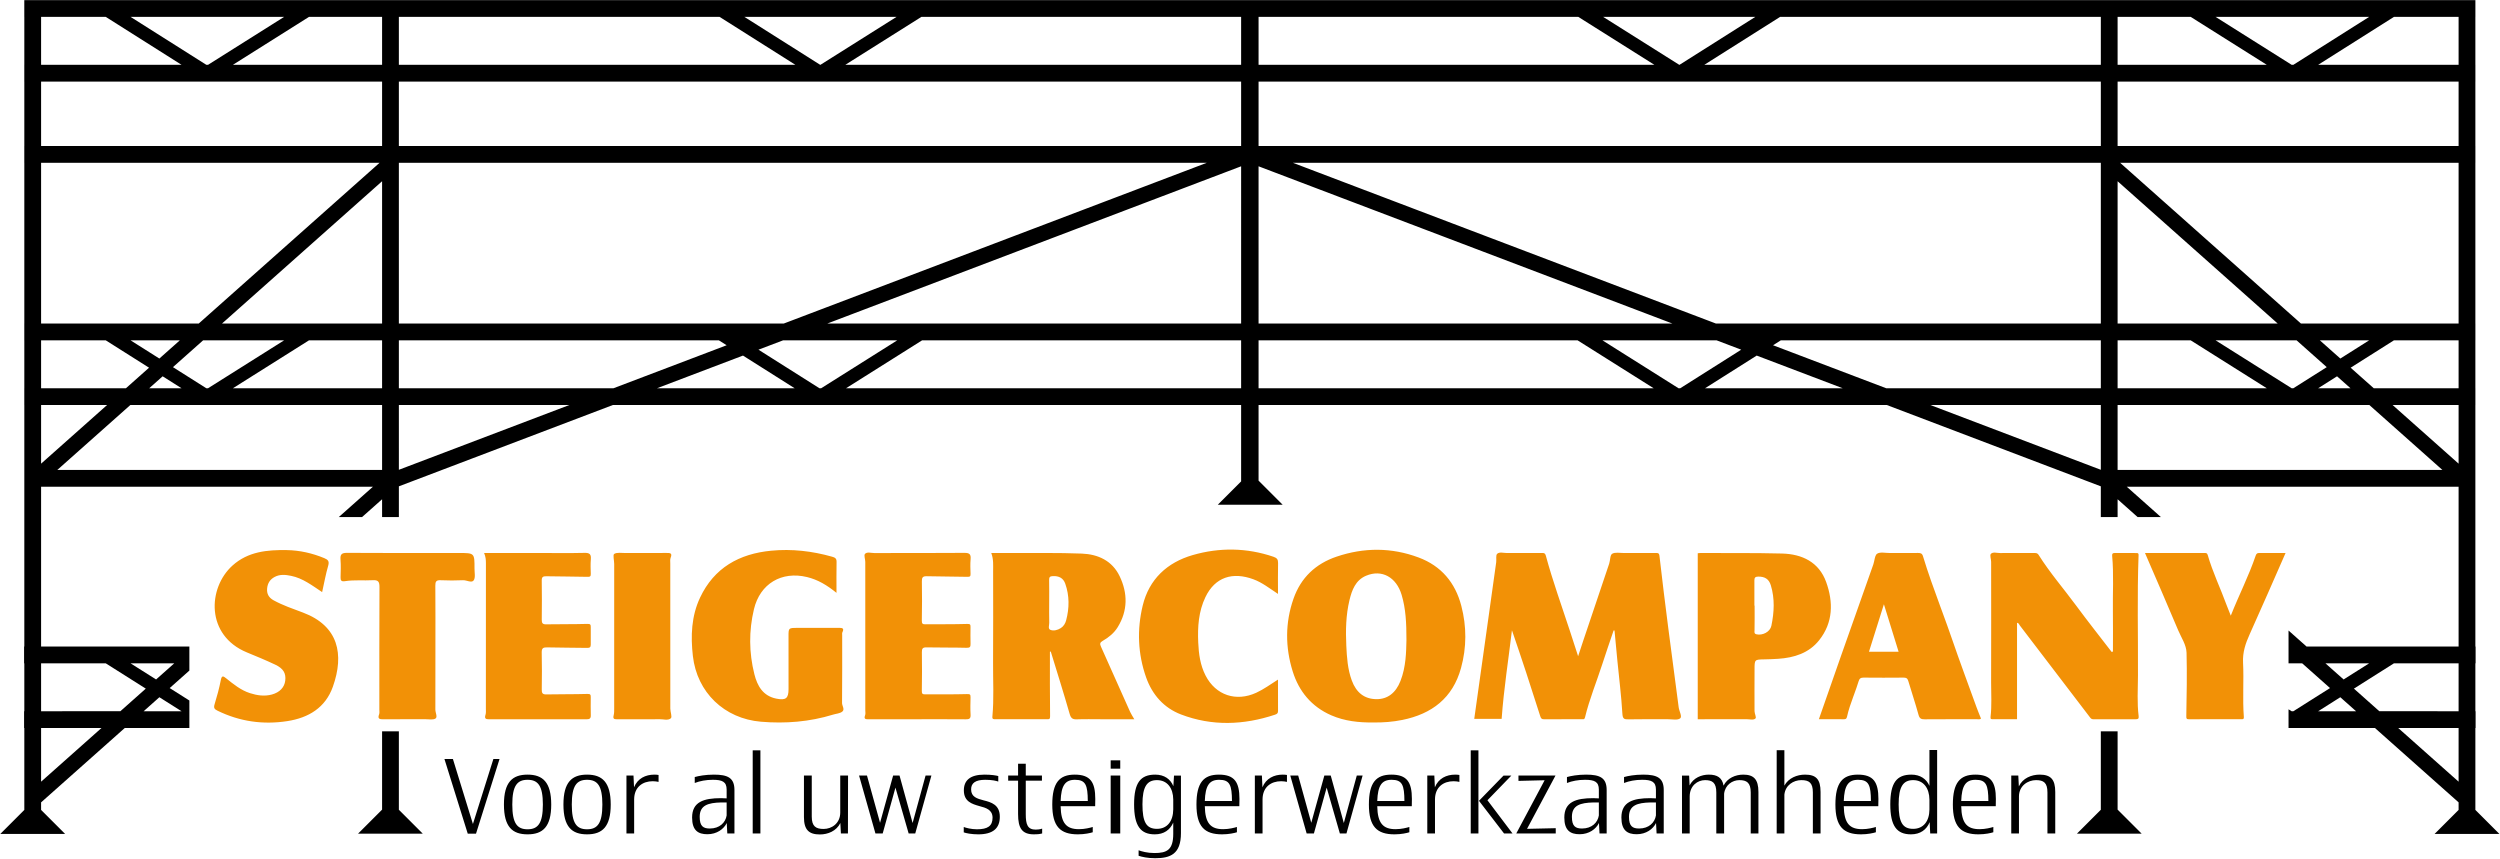 <?xml version="1.0" encoding="UTF-8"?> <svg xmlns="http://www.w3.org/2000/svg" xmlns:xlink="http://www.w3.org/1999/xlink" width="2264px" height="778px" viewBox="0 0 2264 778" version="1.1"><title>logo-1-black_svg</title><g id="Presentatie" stroke="none" stroke-width="1" fill="none" fill-rule="evenodd"><g id="Artboard-Copy-9" transform="translate(-257, -164)"><g id="logo-1-black" transform="translate(257.29, 164.111)"><path d="M1925.224,458.968 C1921.395,455.565 1919.145,453.565 1917.409,452.022 L1917.409,468.158 L1902.214,468.158 L1902.213,440.31 C1821.459,409.625 1759.18,385.961 1708.417,366.672 L1139.466,366.673 L1139.465,435.151 L1161.271,456.957 L1102.564,456.957 L1123.674,435.846 L1123.674,366.673 L554.723,366.672 C503.96,385.961 441.681,409.625 360.927,440.31 L360.926,468.158 L345.73,468.158 L345.731,452.022 C343.995,453.565 341.745,455.565 337.916,458.968 C333.882,462.555 330.536,465.528 327.577,468.159 L306.504,468.159 C306.704,467.981 306.904,467.803 307.103,467.626 L307.717,467.081 L308.584,466.311 L309.451,465.539 C314.667,460.903 320.11,456.065 328.615,448.505 C333.239,444.394 335.56,442.332 337.454,440.647 L36.924,440.646 L36.924,585.411 L171.206,585.41 L171.207,607.155 C165.592,612.145 159.708,617.375 153.377,623.004 L171.206,634.279 L171.206,659.174 L112.684,659.174 C98.567,671.723 82.353,686.136 63.252,703.115 L55.358,710.131 C49.482,715.355 43.344,720.81 36.925,726.516 L36.924,733.347 L58.66,755.082 L0,755.082 L21.734,733.347 L21.734,659.174 L21.516,659.174 L21.516,643.983 L21.734,643.983 L21.734,600.602 L21.516,600.603 L21.516,585.412 L21.734,585.411 L21.734,366.673 L21.709,366.674 L21.709,351.483 L21.734,351.482 L21.734,308.102 L21.709,308.102 L21.709,292.911 L21.734,292.911 L21.734,147.325 L21.709,147.325 L21.709,132.134 L21.734,132.134 L21.734,73.762 L21.709,73.762 L21.709,58.571 L21.734,58.571 L21.734,15.19 L21.709,15.191 L21.709,0 L2241.432,0 L2241.432,15.191 L2241.406,15.19 L2241.406,58.571 L2241.432,58.571 L2241.432,73.762 L2241.406,73.762 L2241.406,132.134 L2241.432,132.134 L2241.432,147.325 L2241.406,147.325 L2241.406,292.911 L2241.432,292.911 L2241.432,308.102 L2241.406,308.102 L2241.406,351.482 L2241.432,351.483 L2241.432,366.674 L2241.406,366.673 L2241.406,585.411 L2241.624,585.412 L2241.624,600.603 L2241.406,600.602 L2241.406,643.983 L2241.624,643.983 L2241.624,659.174 L2241.406,659.174 L2241.406,733.347 L2263.14,755.082 L2204.48,755.082 L2226.216,733.347 L2226.215,726.516 C2219.796,720.81 2213.659,715.355 2207.782,710.131 L2199.888,703.115 C2180.787,686.136 2164.573,671.723 2150.456,659.174 L2072.206,659.174 L2072.206,642.22 L2075.005,643.983 L2076.59,643.983 L2109.764,623.004 C2100.606,614.864 2092.385,607.556 2084.562,600.603 L2072.206,600.602 L2072.206,570.888 C2072.894,571.5 2073.582,572.11 2074.268,572.721 L2075.847,574.124 L2079.004,576.93 L2080.584,578.335 C2080.847,578.569 2081.111,578.803 2081.375,579.038 L2082.959,580.446 L2084.547,581.858 C2085.873,583.036 2087.204,584.219 2088.544,585.41 L2226.216,585.411 L2226.216,440.646 L1925.686,440.647 C1927.057,441.867 1928.652,443.284 1931.182,445.533 L1932.135,446.38 C1932.858,447.023 1933.65,447.727 1934.525,448.505 C1943.03,456.065 1948.473,460.903 1953.689,465.539 L1954.557,466.311 L1955.423,467.081 L1956.037,467.626 C1956.236,467.803 1956.436,467.981 1956.636,468.159 L1935.563,468.159 L1934.837,467.513 C1932.058,465.043 1928.932,462.264 1925.224,458.968 Z M1917.41,662.158 L1917.41,733.077 L1939.215,754.883 L1917.409,754.883 L1902.219,754.882 L1880.555,754.883 L1902.219,733.218 L1902.218,662.158 L1917.41,662.158 Z M360.922,662.158 L360.921,733.218 L382.585,754.883 L360.921,754.882 L345.731,754.883 L323.925,754.883 L345.73,733.077 L345.73,662.158 L360.922,662.158 Z M2171.524,659.171 C2187.087,673.004 2205.039,688.962 2226.215,707.785 L2226.216,659.173 L2171.524,659.171 Z M91.616,659.171 L36.924,659.173 L36.925,707.785 C58.101,688.962 76.053,673.004 91.616,659.171 Z M144.043,631.3 C143.293,631.967 142.535,632.64 141.771,633.32 L139.458,635.375 C136.347,638.141 133.124,641.006 129.774,643.984 L164.1,643.983 L144.043,631.3 Z M2119.097,631.3 L2099.04,643.983 L2133.366,643.984 C2128.341,639.517 2123.602,635.305 2119.097,631.3 Z M95.499,600.602 L36.924,600.602 L36.924,643.982 L108.707,643.978 C117.077,636.539 124.69,629.771 131.731,623.512 L95.499,600.602 Z M2226.216,600.602 L2167.641,600.602 L2131.409,623.512 C2138.45,629.771 2146.063,636.539 2154.433,643.978 L2226.216,643.982 L2226.216,600.602 Z M157.506,600.602 L117.949,600.601 L141.063,615.218 C146.885,610.043 152.323,605.209 157.506,600.602 Z M2145.191,600.601 L2105.634,600.602 C2110.817,605.209 2116.255,610.043 2122.078,615.218 L2145.191,600.601 Z M117.75,366.672 C102.473,380.251 84.679,396.068 63.252,415.115 L55.358,422.131 C54.123,423.229 52.876,424.338 51.617,425.457 L345.73,425.457 L345.73,366.673 L117.75,366.672 Z M2145.39,366.672 L1917.41,366.673 L1917.41,425.457 L2211.523,425.457 C2210.265,424.338 2209.018,423.229 2207.782,422.131 L2199.888,415.115 C2178.461,396.068 2160.667,380.251 2145.39,366.672 Z M1747.83,366.672 C1790.656,382.944 1841.08,402.104 1902.21,425.332 L1902.219,366.673 L1747.83,366.672 Z M515.31,366.672 L360.921,366.673 L360.93,425.332 C422.06,402.104 472.485,382.944 515.31,366.672 Z M2166.457,366.667 C2183.163,381.516 2202.702,398.884 2226.215,419.784 L2226.216,366.672 L2166.457,366.667 Z M96.683,366.667 L36.924,366.672 L36.925,419.784 C60.438,398.884 79.977,381.516 96.683,366.667 Z M2079.499,308.102 L2006.138,308.101 L2075.005,351.482 L2076.59,351.482 L2106.805,332.374 C2096.868,323.541 2088.011,315.668 2079.499,308.102 Z M1428.385,308.102 L1139.466,308.102 L1139.466,351.482 L1497.246,351.481 L1428.385,308.102 Z M2116.138,340.67 L2099.042,351.482 L2128.302,351.482 C2124.052,347.705 2120.009,344.111 2116.138,340.67 Z M1902.219,308.102 L1612.402,308.102 L1605.378,312.543 C1634.646,323.665 1667.587,336.181 1707.851,351.48 L1902.219,351.482 L1902.219,308.102 Z M650.738,308.102 L360.921,308.102 L360.921,351.482 L555.289,351.48 C595.553,336.181 628.494,323.665 657.762,312.543 L650.738,308.102 Z M345.73,308.102 L279.516,308.102 L210.652,351.482 L345.73,351.482 L345.73,308.102 Z M257.002,308.101 L183.641,308.102 C175.129,315.668 166.272,323.541 156.335,332.374 L186.55,351.482 L188.135,351.482 L257.002,308.101 Z M1983.624,308.102 L1917.41,308.102 L1917.41,351.482 L2052.488,351.482 L1983.624,308.102 Z M147.002,340.67 C143.131,344.111 139.088,347.705 134.838,351.482 L164.098,351.482 L147.002,340.67 Z M1123.674,308.102 L834.755,308.102 L765.894,351.481 L1123.674,351.482 L1123.674,308.102 Z M1554.275,308.102 L1450.899,308.102 L1519.763,351.481 L1521.352,351.481 L1576.559,316.569 C1568.954,313.68 1561.552,310.867 1554.275,308.102 Z M812.241,308.102 L708.865,308.102 C701.588,310.867 694.186,313.68 686.581,316.569 L741.788,351.481 L743.377,351.481 L812.241,308.102 Z M95.498,308.101 L36.924,308.102 L36.924,351.481 L113.771,351.478 C121.323,344.765 128.245,338.611 134.689,332.883 L95.498,308.101 Z M2167.642,308.101 L2128.451,332.883 C2134.895,338.611 2141.817,344.765 2149.37,351.478 L2226.216,351.481 L2226.216,308.102 L2167.642,308.101 Z M672.556,321.899 C649.41,330.694 624.112,340.306 594.704,351.481 L719.335,351.48 L672.556,321.899 Z M1590.584,321.899 L1543.805,351.48 L1668.436,351.481 C1639.028,340.306 1613.73,330.694 1590.584,321.899 Z M162.569,308.101 L117.95,308.101 L144.022,324.587 C146.086,322.753 148.101,320.962 150.075,319.207 L154.737,315.063 C157.414,312.684 160.019,310.368 162.569,308.101 Z M2100.571,308.101 C2103.486,310.692 2106.472,313.346 2109.555,316.087 L2113.065,319.207 C2115.039,320.962 2117.055,322.753 2119.118,324.587 L2145.19,308.101 L2100.571,308.101 Z M345.731,164.022 C343.995,165.565 341.745,167.565 337.916,170.968 C328.939,178.948 323.373,183.896 317.885,188.774 L317.018,189.544 L316.15,190.316 C309.772,195.986 303.028,201.98 290.743,212.901 L289.032,214.421 C288.622,214.786 288.205,215.156 287.782,215.532 L285.838,217.26 C283.189,219.615 280.311,222.173 277.166,224.968 C244.94,253.614 223.703,272.491 203.82,290.165 L202.604,291.246 L201.354,292.357 C201.145,292.542 200.937,292.727 200.729,292.912 L345.73,292.911 L345.731,164.022 Z M1917.409,164.022 L1917.41,292.911 L2062.411,292.912 C2062.203,292.727 2061.995,292.542 2061.787,292.357 L2060.536,291.246 L2059.32,290.165 C2039.437,272.491 2018.2,253.614 1985.974,224.968 C1982.829,222.173 1979.951,219.615 1977.302,217.26 L1975.358,215.532 L1974.728,214.972 L1972.398,212.901 C1960.113,201.98 1953.368,195.986 1946.99,190.316 L1946.122,189.544 L1945.255,188.774 C1939.767,183.896 1934.201,178.948 1925.224,170.968 C1921.395,167.565 1919.145,165.565 1917.409,164.022 Z M1123.676,150.485 C1123.333,150.615 1122.966,150.755 1122.57,150.905 C1117.458,152.848 1114.186,154.091 1111.051,155.282 L1110.529,155.48 L1110.008,155.678 L1109.487,155.876 C1109.4,155.909 1109.312,155.943 1109.225,155.976 L1108.698,156.176 L1108.167,156.378 C1103.44,158.174 1097.881,160.286 1086.054,164.78 C1067.066,171.995 1054.425,176.798 1042.676,181.263 L1041.504,181.708 C1041.114,181.856 1040.725,182.004 1040.336,182.152 L1039.172,182.594 L1038.011,183.035 C1037.624,183.182 1037.237,183.329 1036.85,183.476 L1034.766,184.268 C1014.247,192.065 992.655,200.269 939.992,220.28 C855.379,252.431 802.277,272.608 750.51,292.278 L748.844,292.911 L1123.674,292.911 L1123.676,150.485 Z M1092.575,147.326 L360.921,147.325 L360.921,292.911 L709.43,292.911 C717.733,289.756 725.896,286.654 734.037,283.561 L742.369,280.395 C795.149,260.34 848.68,240 935.019,207.193 C987.683,187.182 1009.275,178.978 1029.793,171.181 L1031.878,170.389 C1032.651,170.095 1033.425,169.801 1034.2,169.507 L1035.364,169.065 C1035.558,168.991 1035.752,168.917 1035.947,168.843 L1037.116,168.399 C1049.033,163.871 1061.777,159.028 1081.081,151.693 C1085.793,149.903 1089.51,148.49 1092.575,147.326 Z M2226.216,147.325 L1919.698,147.325 C1921.76,149.158 1923.082,150.333 1924.395,151.501 L1924.729,151.797 L1925.012,152.049 C1927.052,153.862 1929.34,155.896 1934.525,160.505 C1943.03,168.065 1948.473,172.903 1953.689,177.539 L1954.557,178.311 L1955.423,179.081 L1956.037,179.626 C1962.491,185.363 1969.25,191.372 1981.699,202.437 L1986.109,206.357 C1986.537,206.738 1986.972,207.124 1987.412,207.516 L1988.753,208.707 C1990.793,210.52 1992.962,212.448 1995.275,214.505 C1999.306,218.088 2003.165,221.518 2006.871,224.812 L2010.166,227.741 C2033.71,248.669 2051.003,264.04 2067.252,278.484 L2068.663,279.738 L2070.152,281.062 C2071.144,281.944 2072.133,282.823 2073.12,283.701 L2074.6,285.016 L2076.079,286.331 C2076.325,286.55 2076.572,286.768 2076.818,286.987 L2079.036,288.959 C2079.775,289.616 2080.515,290.274 2081.256,290.932 L2082.739,292.251 L2083.482,292.911 L2226.216,292.911 L2226.216,147.325 Z M1139.464,150.485 L1139.466,292.911 L1514.297,292.911 L1512.63,292.278 C1460.864,272.608 1407.761,252.431 1323.148,220.28 C1270.485,200.269 1248.893,192.065 1228.374,184.268 L1226.29,183.476 C1225.903,183.329 1225.516,183.182 1225.129,183.035 L1223.968,182.594 L1222.804,182.152 C1222.415,182.004 1222.026,181.856 1221.636,181.708 L1220.464,181.263 C1208.715,176.798 1196.074,171.995 1177.086,164.78 C1165.259,160.286 1159.7,158.174 1154.974,156.378 L1154.442,156.176 L1153.915,155.976 C1153.828,155.943 1153.741,155.909 1153.653,155.876 L1153.132,155.678 L1152.611,155.48 L1152.089,155.282 C1148.954,154.091 1145.682,152.848 1140.57,150.905 C1140.175,150.755 1139.807,150.615 1139.464,150.485 Z M1902.219,147.325 L1170.565,147.326 C1173.63,148.49 1177.347,149.903 1182.059,151.693 C1201.363,159.028 1214.107,163.871 1226.024,168.399 L1227.193,168.843 C1227.388,168.917 1227.582,168.991 1227.777,169.065 L1228.94,169.507 C1229.716,169.801 1230.489,170.095 1231.263,170.389 L1233.347,171.181 C1253.865,178.978 1275.458,187.182 1328.121,207.193 C1414.46,240 1467.991,260.34 1520.771,280.395 L1529.103,283.561 C1537.244,286.654 1545.407,289.756 1553.711,292.911 L1902.219,292.911 L1902.219,147.325 Z M343.442,147.325 L36.924,147.325 L36.924,292.911 L179.658,292.911 L180.401,292.251 L181.884,290.932 C182.625,290.274 183.365,289.616 184.104,288.959 L186.322,286.987 C186.568,286.768 186.815,286.55 187.061,286.331 L188.54,285.016 L190.02,283.701 C191.007,282.823 191.996,281.944 192.988,281.062 L194.478,279.738 C211.14,264.927 228.748,249.275 252.974,227.741 L256.269,224.812 C259.975,221.518 263.834,218.088 267.865,214.505 C271.206,211.535 274.247,208.832 277.031,206.357 L281.441,202.437 C293.89,191.372 300.649,185.363 307.103,179.626 L307.717,179.081 L308.584,178.311 L309.451,177.539 C314.667,172.903 320.11,168.065 328.615,160.505 C334.041,155.682 336.295,153.678 338.411,151.797 L338.745,151.501 C340.058,150.333 341.38,149.158 343.442,147.325 Z M1123.674,73.762 L360.921,73.762 L360.921,132.134 L1123.674,132.134 L1123.674,73.762 Z M2226.216,73.762 L1917.41,73.762 L1917.41,132.134 L2226.216,132.134 L2226.216,73.762 Z M1902.219,73.762 L1139.466,73.762 L1139.466,132.134 L1902.219,132.134 L1902.219,73.762 Z M345.73,73.762 L36.924,73.762 L36.924,132.134 L345.73,132.134 L345.73,73.762 Z M257.001,15.19 L117.95,15.19 L186.55,58.571 L188.135,58.571 L257.001,15.19 Z M1123.674,15.19 L834.103,15.19 L765.238,58.571 L1123.674,58.571 L1123.674,15.19 Z M345.73,15.19 L279.517,15.19 L210.65,58.571 L345.73,58.571 L345.73,15.19 Z M811.589,15.19 L673.84,15.19 L742.44,58.571 L742.722,58.571 L811.589,15.19 Z M651.388,15.19 L360.921,15.19 L360.921,58.571 L719.989,58.571 L651.388,15.19 Z M95.499,15.19 L36.924,15.19 L36.924,58.571 L164.098,58.571 L95.499,15.19 Z M2226.216,15.19 L2167.641,15.19 L2099.042,58.571 L2226.216,58.571 L2226.216,15.19 Z M1902.219,15.19 L1611.752,15.19 L1543.151,58.571 L1902.219,58.571 L1902.219,15.19 Z M1589.3,15.19 L1451.551,15.19 L1520.418,58.571 L1520.7,58.571 L1589.3,15.19 Z M1429.037,15.19 L1139.466,15.19 L1139.466,58.571 L1497.902,58.571 L1429.037,15.19 Z M2145.19,15.19 L2006.139,15.19 L2075.005,58.571 L2076.59,58.571 L2145.19,15.19 Z M1983.623,15.19 L1917.41,15.19 L1917.41,58.571 L2052.49,58.571 L1983.623,15.19 Z" id="Combined-Shape" fill="#000000"></path><path d="M1461.008,570.784 C1457.558,581.026 1454,591.233 1450.682,601.517 C1445.509,617.544 1439.043,633.157 1435.091,649.564 C1434.589,651.65 1433.507,651.188 1432.457,651.194 C1420.951,651.247 1409.445,651.192 1397.939,651.257 C1395.709,651.27 1395.171,650.401 1394.488,648.244 C1386.28,622.335 1377.831,596.501 1368.925,570.669 C1365.754,597.295 1361.553,623.737 1359.6,650.874 L1334.792,650.874 C1339.016,620.77 1343.262,590.528 1347.504,560.284 C1349.9,543.206 1352.312,526.129 1354.668,509.044 C1355.028,506.431 1354.133,502.696 1355.563,501.402 C1357.713,499.459 1361.491,500.741 1364.567,500.715 C1374.793,500.632 1385.021,500.658 1395.249,500.71 C1397.063,500.719 1398.805,500.096 1399.636,503.174 C1405.83,526.118 1413.975,548.454 1421.341,571.034 C1423.676,578.195 1425.993,585.364 1428.853,594.174 C1430.767,588.373 1432.125,584.178 1433.532,579.998 C1441.352,556.779 1449.205,533.57 1456.983,510.336 C1458.003,507.288 1457.724,502.548 1459.698,501.382 C1462.44,499.766 1466.746,500.715 1470.383,500.699 C1479.879,500.656 1489.376,500.669 1498.873,500.703 C1500.594,500.709 1502.169,500.275 1502.509,503.249 C1505.001,525.063 1507.7,546.855 1510.494,568.632 C1513.564,592.571 1516.852,616.483 1519.918,640.423 C1520.367,643.926 1523.287,648.847 1521.282,650.426 C1518.87,652.325 1513.989,651.197 1510.176,651.213 C1498.305,651.262 1486.429,651.051 1474.565,651.328 C1470.387,651.425 1469.218,650.832 1468.93,646.04 C1467.975,630.117 1465.98,614.256 1464.418,598.368 C1463.518,589.218 1462.685,580.059 1461.82,570.905 C1461.55,570.865 1461.279,570.824 1461.008,570.784 M1913.182,589.929 C1913.182,577.955 1913.33,565.978 1913.147,554.007 C1912.887,537.08 1914.034,520.134 1912.476,503.231 C1912.288,501.187 1913.071,500.681 1914.853,500.689 C1921.246,500.716 1927.641,500.678 1934.036,500.716 C1935.233,500.724 1936.481,500.504 1936.402,502.63 C1935.045,539.058 1936.022,575.502 1935.855,611.937 C1935.8,624.12 1934.944,636.34 1936.474,648.494 C1936.78,650.924 1935.684,651.24 1933.761,651.236 C1920.971,651.211 1908.181,651.195 1895.393,651.258 C1893.644,651.267 1893.006,650.316 1892.068,649.083 C1871.069,621.462 1850.001,593.894 1828.903,566.348 C1828.213,565.447 1827.903,563.955 1826.336,563.938 L1826.336,651.217 C1819.327,651.217 1811.88,651.234 1804.433,651.199 C1803.205,651.194 1802.087,651.343 1802.348,649.171 C1803.591,638.833 1802.836,628.434 1802.865,618.063 C1802.968,581.602 1802.915,545.142 1802.883,508.681 C1802.881,506.202 1801.479,502.711 1802.639,501.475 C1804.545,499.445 1808.151,500.753 1811.023,500.724 C1821.071,500.622 1831.121,500.665 1841.17,500.704 C1842.906,500.711 1844.618,500.388 1845.91,502.443 C1856.085,518.623 1868.639,533.065 1879.956,548.416 C1890.393,562.575 1901.336,576.362 1912.056,590.312 C1912.431,590.185 1912.807,590.056 1913.182,589.929 M757.241,536.786 C748.654,529.802 740.369,524.853 730.645,522.49 C707.524,516.872 688.013,528.45 682.486,551.584 C677.802,571.194 677.962,590.947 682.87,610.44 C685.518,620.958 690.58,630.172 702.805,632.582 C711.31,634.26 713.807,632.376 713.807,624.01 C713.808,608.153 713.838,592.296 713.795,576.439 C713.773,568.508 713.712,568.508 722.05,568.508 C734.472,568.508 746.893,568.564 759.312,568.47 C762.409,568.447 764.466,568.698 762.567,572.532 C762.197,573.279 762.391,574.325 762.39,575.233 C762.383,595.646 762.483,616.061 762.268,636.472 C762.239,639.193 765.077,642.355 762.393,644.395 C760.227,646.041 756.933,646.194 754.152,647.048 C732.808,653.599 711.045,655.348 688.818,653.478 C655.609,650.683 630.91,626.902 627.174,593.96 C625.112,575.773 625.798,557.883 633.676,541.13 C646.416,514.036 669.159,501.375 698.174,498.597 C716.872,496.807 735.207,498.941 753.255,504.035 C755.865,504.772 757.367,505.589 757.305,508.685 C757.125,517.604 757.241,526.529 757.241,536.786 M291.435,536.099 C282.121,529.922 273.86,523.526 263.415,521.393 C258.381,520.365 253.331,519.773 248.456,522.35 C244.218,524.589 242.08,528.064 241.622,532.747 C241.14,537.659 243.149,541.141 247.431,543.495 C255.913,548.157 265.073,551.242 274.072,554.625 C306.4,566.778 311.53,592.554 301.162,621.767 C294.408,640.802 279.173,649.944 259.893,652.933 C237.881,656.346 216.775,653.318 196.678,643.491 C193.885,642.125 193.038,640.96 194.012,637.779 C196.234,630.519 198.249,623.157 199.691,615.71 C200.55,611.268 202.015,612.184 204.476,614.151 C211.147,619.484 217.792,624.945 226.085,627.604 C232.555,629.679 239.21,630.673 245.97,628.832 C252.956,626.927 257.313,622.364 258.03,616.27 C258.811,609.636 256.379,605.293 248.924,601.777 C240.543,597.824 231.969,594.266 223.392,590.746 C185.871,575.351 187.749,532.276 210.3,512 C224.372,499.348 241.765,497.764 259.428,498.056 C271.103,498.25 282.477,500.82 293.365,505.334 C296.773,506.748 298.099,508.132 296.923,512.184 C294.713,519.801 293.321,527.655 291.435,536.099 M830.359,651.231 C815.744,651.231 801.128,651.198 786.513,651.261 C783.83,651.272 781.742,651.315 783.17,647.58 C783.661,646.298 783.324,644.693 783.324,643.235 C783.328,598.391 783.336,553.546 783.304,508.702 C783.303,506.221 781.886,502.738 783.044,501.486 C784.94,499.437 788.555,500.729 791.423,500.722 C818.645,500.658 845.866,500.807 873.086,500.567 C877.785,500.525 879.079,501.909 878.678,506.365 C878.289,510.705 878.487,515.11 878.636,519.481 C878.713,521.77 878.191,522.329 875.692,522.261 C863.465,521.929 851.224,522.072 838.999,521.719 C835.214,521.609 834.507,522.98 834.559,526.384 C834.739,538.23 834.772,550.085 834.51,561.928 C834.445,564.831 835.374,565.277 837.815,565.255 C850.416,565.142 863.024,565.316 875.615,564.93 C878.392,564.845 878.632,565.576 878.609,567.711 C878.555,572.815 878.492,577.923 878.632,583.023 C878.708,585.802 878.009,586.621 874.915,586.534 C862.87,586.19 850.807,586.432 838.758,586.156 C835.227,586.075 834.517,587.311 834.563,590.536 C834.728,602.201 834.734,613.871 834.514,625.533 C834.467,628.046 835.093,628.712 837.423,628.698 C850.029,628.622 862.639,628.826 875.234,628.457 C878.023,628.374 878.698,628.67 878.632,631.318 C878.498,636.6 878.359,641.903 878.673,647.171 C878.89,650.807 877.319,651.316 874.205,651.29 C859.591,651.158 844.974,651.231 830.359,651.231 M1157.059,537.743 C1149.297,532.631 1142.767,527.445 1134.87,524.517 C1115.995,517.519 1100.073,522.443 1091.345,540.627 C1085.117,553.604 1084.206,567.555 1084.822,581.666 C1085.276,592.067 1086.638,602.3 1091.511,611.733 C1100.693,629.514 1119.108,635.648 1137.406,627.225 C1144.138,624.127 1150.086,619.761 1157.051,615.333 C1157.051,625.416 1156.998,634.637 1157.091,643.856 C1157.113,645.996 1155.946,646.584 1154.255,647.144 C1125.873,656.565 1097.325,657.645 1069.216,646.899 C1053.721,640.973 1043.183,629.038 1037.642,613.357 C1030.117,592.066 1029.288,570.107 1034.534,548.351 C1040.309,524.402 1056.701,509.255 1079.837,502.565 C1104.081,495.555 1128.697,495.85 1152.937,504.081 C1156.127,505.165 1157.206,506.539 1157.13,509.825 C1156.923,518.748 1157.059,527.68 1157.059,537.743 M438.111,500.684 C455.382,500.684 471.985,500.684 488.588,500.684 C502.105,500.684 515.628,500.897 529.137,500.569 C533.855,500.454 535.149,501.981 534.77,506.421 C534.4,510.764 534.592,515.166 534.725,519.536 C534.798,521.941 534.032,522.331 531.613,522.268 C519.206,521.942 506.787,522.011 494.376,521.748 C491.341,521.683 490.268,522.474 490.316,525.665 C490.493,537.51 490.473,549.361 490.326,561.206 C490.289,564.273 491.19,565.341 494.349,565.286 C506.763,565.071 519.185,565.262 531.591,564.892 C534.308,564.811 534.717,565.537 534.699,567.726 C534.655,573.011 534.621,578.298 534.707,583.583 C534.747,585.964 533.81,586.668 531.437,586.625 C519.392,586.404 507.341,586.472 495.298,586.164 C491.664,586.071 490.182,586.795 490.287,590.847 C490.574,601.958 490.472,613.083 490.331,624.2 C490.291,627.281 490.769,628.835 494.443,628.753 C506.853,628.473 519.276,628.709 531.68,628.316 C534.55,628.225 534.698,629.22 534.692,631.265 C534.674,636.734 534.55,642.206 534.738,647.669 C534.842,650.704 533.461,651.271 530.802,651.266 C501.393,651.205 471.983,651.191 442.574,651.281 C439.256,651.291 438.379,650.364 439.394,647.161 C439.924,645.487 439.717,643.558 439.717,641.743 C439.731,597.816 439.717,553.889 439.753,509.962 C439.755,507.021 439.601,504.154 438.111,500.684 M1942.217,500.692 C1960.403,500.692 1978.293,500.686 1996.182,500.707 C1997.396,500.708 1998.468,500.59 1998.991,502.412 C2003.494,518.096 2010.64,532.798 2016.215,548.088 C2017.236,550.886 2018.401,553.631 2019.911,557.441 C2027.423,538.484 2036.286,521.297 2042.469,502.995 C2043.213,500.794 2044.31,500.686 2045.995,500.686 C2053.837,500.689 2061.679,500.688 2069.516,500.688 C2058.615,525.447 2047.984,550.015 2036.954,574.404 C2033.243,582.61 2030.551,590.642 2031.021,599.913 C2031.85,616.269 2030.468,632.688 2031.733,649.05 C2031.934,651.656 2030.411,651.195 2029.111,651.197 C2013.401,651.236 1997.693,651.21 1981.984,651.233 C1979.926,651.237 1979.586,650.765 1979.628,648.407 C1979.967,629.284 1980.349,610.145 1979.851,591.032 C1979.663,583.818 1975.115,577.424 1972.324,570.778 C1962.581,547.582 1952.491,524.53 1942.217,500.692 M394.02,586.639 C394.02,605.23 394.07,623.822 393.969,642.413 C393.953,645.245 396.098,649.133 394.19,650.519 C392.116,652.025 388.266,651.203 385.19,651.212 C372.404,651.256 359.616,651.159 346.831,651.278 C343.439,651.31 341.475,650.87 343.027,646.811 C343.518,645.524 343.245,643.929 343.245,642.475 C343.254,605.475 343.165,568.474 343.358,531.476 C343.383,526.723 342.244,525.036 337.29,525.322 C328.929,525.804 320.489,524.878 312.172,526.19 C308.776,526.725 308.042,525.567 308.129,522.537 C308.281,517.256 308.481,511.943 308.076,506.688 C307.716,501.997 309.005,500.521 314.001,500.557 C347.791,500.801 381.585,500.684 415.378,500.684 C429.443,500.684 429.471,500.684 429.424,514.868 C429.412,518.483 430.426,522.988 428.673,525.469 C426.825,528.085 422.364,525.185 418.97,525.338 C412.225,525.643 405.445,525.663 398.703,525.339 C394.695,525.146 393.908,526.65 393.942,530.319 C394.111,549.091 394.02,567.865 394.02,586.639 M581.35,651.229 C573.679,651.227 566.007,651.168 558.337,651.261 C555.716,651.293 554.687,650.646 555.427,647.788 C555.962,645.719 555.918,643.469 555.919,641.299 C555.943,597.74 555.943,554.182 555.927,510.623 C555.925,507.45 554.572,502.364 555.936,501.519 C558.48,499.939 562.56,500.717 566.001,500.703 C578.421,500.654 590.842,500.732 603.262,500.651 C606.391,500.631 608.793,500.612 607.052,504.947 C606.413,506.541 606.718,508.543 606.718,510.359 C606.703,554.1 606.69,597.841 606.742,641.582 C606.745,644.61 608.596,649.105 607.234,650.347 C604.687,652.669 600.302,651.089 596.692,651.193 C591.582,651.342 586.465,651.231 581.35,651.229 M1267.976,616.577 C1263.739,627.385 1256.3,633.177 1246.106,633.048 C1235.39,632.912 1227.989,627.233 1223.903,616.165 C1220.133,605.959 1219.421,595.224 1218.921,584.573 C1218.275,570.779 1218.529,556.921 1221.794,543.385 C1224,534.236 1227.278,525.327 1236.789,521.29 C1251.042,515.24 1264.213,522.525 1269.024,538.596 C1272.766,551.1 1273.402,563.955 1273.391,579.57 C1273.141,590.325 1273.006,603.748 1267.976,616.577 M1323.073,548.541 C1317.585,527.474 1304.903,512.398 1284.365,504.732 C1259.815,495.568 1234.927,495.592 1210.139,503.981 C1191.077,510.432 1177.74,523.081 1171.089,542.116 C1163.481,563.888 1163.584,586.055 1170.376,607.892 C1176.007,626.001 1187.429,639.833 1205.184,647.618 C1217.394,652.97 1230.398,654.319 1243.606,654.159 C1252.367,654.282 1261.062,653.605 1269.653,651.865 C1296.46,646.439 1315.341,632.003 1322.807,604.856 C1327.956,586.137 1327.962,567.308 1323.073,548.541 M965.222,561.628 C964.476,564.458 962.951,567.059 960.361,568.691 C957.49,570.5 954.001,571.471 951.002,570.317 C948.512,569.358 949.98,566.082 949.916,563.869 C949.739,557.861 949.855,551.844 949.855,545.831 C949.856,538.908 949.956,531.981 949.805,525.059 C949.748,522.443 950.611,521.725 953.218,521.614 C958.62,521.38 962.585,523.311 964.391,528.42 C968.26,539.361 968.156,550.503 965.222,561.628 M1023.117,644.486 C1014.304,624.825 1005.598,605.116 996.738,585.477 C995.621,583.001 995.725,581.735 998.285,580.278 C1003.709,577.196 1008.606,573.197 1011.88,567.887 C1021.115,552.906 1021.086,537.17 1013.649,521.682 C1006.901,507.625 994.059,501.797 979.375,501.22 C957.685,500.369 935.945,500.794 914.226,500.688 C908.778,500.662 903.33,500.684 897.396,500.684 C899.59,506.446 899.076,511.89 899.079,517.29 C899.094,544.801 899.226,572.313 899.033,599.822 C898.919,616.195 899.94,632.588 898.404,648.936 C898.185,651.268 899.518,651.216 901.025,651.217 C916.727,651.224 932.43,651.222 948.133,651.224 C949.939,651.224 950.704,651.126 950.669,648.541 C950.404,629.07 950.524,609.591 950.524,590.115 C950.772,590.034 951.021,589.952 951.269,589.87 C957.029,608.701 962.978,627.476 968.393,646.404 C969.539,650.412 971.108,651.461 974.965,651.313 C982.258,651.031 989.569,651.231 996.872,651.231 L1026.937,651.231 C1025.368,648.488 1024.052,646.571 1023.117,644.486 M1539.551,500.699 C1564.2,500.801 1588.86,500.525 1613.496,501.171 C1631.735,501.649 1646.963,508.911 1653.474,526.958 C1660.038,545.15 1659.875,563.62 1647.133,579.675 C1637.832,591.393 1624.468,595.541 1609.976,596.51 C1605.822,596.789 1601.655,596.929 1597.493,597.008 C1588.657,597.175 1588.65,597.141 1588.629,606.064 C1588.598,618.664 1588.519,631.265 1588.609,643.865 C1588.626,646.151 1590.458,649.529 1589.51,650.483 C1587.671,652.334 1584.337,651.185 1581.638,651.199 C1566.861,651.267 1552.082,651.231 1537.177,651.231 L1537.177,500.936 C1537.793,500.871 1538.672,500.696 1539.551,500.699 Z M1699.707,501.29 C1702.479,499.548 1707.111,500.707 1710.939,500.694 C1719.524,500.664 1728.111,500.734 1736.696,500.653 C1738.928,500.631 1740.384,501.006 1741.137,503.499 C1745.726,518.71 1751.164,533.628 1756.635,548.535 L1758.823,554.497 C1761.739,562.449 1764.633,570.408 1767.383,578.417 C1774.503,599.157 1782.179,619.707 1789.644,640.329 C1790.87,643.714 1792.279,647.034 1793.708,650.648 C1792.637,651.671 1791.125,651.202 1789.804,651.205 C1774.093,651.245 1758.382,651.152 1742.674,651.295 C1739.483,651.325 1738.039,650.589 1737.115,647.202 C1734.302,636.881 1730.844,626.736 1727.812,616.472 C1727.099,614.057 1725.86,613.514 1723.519,613.536 C1711.463,613.647 1699.405,613.659 1687.35,613.532 C1684.673,613.505 1683.583,614.447 1682.817,616.979 C1681.644,620.854 1680.27,624.664 1678.879,628.469 L1677.952,631.005 C1675.791,636.925 1673.69,642.863 1672.348,649.041 C1671.908,651.066 1670.94,651.23 1669.394,651.229 C1666.854,651.226 1664.314,651.225 1661.786,651.224 L1651.775,651.224 C1650.128,651.225 1648.494,651.225 1646.877,651.225 C1653.708,631.671 1660.408,612.371 1667.194,593.102 C1676.831,565.733 1686.541,538.39 1696.192,511.026 C1696.495,510.166 1696.723,509.2 1696.932,508.215 L1697.07,507.556 C1697.616,504.919 1698.127,502.283 1699.707,501.29 Z M1705.777,547.097 C1701.85,559.577 1698.232,571.076 1694.637,582.497 L1693.44,586.303 C1693.041,587.571 1692.641,588.84 1692.242,590.11 L1719.083,590.11 C1714.703,575.951 1710.428,562.13 1705.777,547.097 Z M1592.186,522.051 L1591.858,522.052 C1589.057,522.082 1588.482,523.293 1588.484,525.555 C1588.492,533.145 1588.487,540.734 1588.487,548.324 C1588.553,548.324 1588.62,548.323 1588.686,548.323 C1588.686,555.761 1588.779,563.2 1588.618,570.635 C1588.58,572.385 1588.111,573.799 1590.437,574.327 C1595.887,575.568 1602.724,572.131 1603.87,566.599 C1606.398,554.396 1607.069,542.065 1603.372,529.927 C1601.598,524.106 1597.805,521.99 1591.858,522.052 Z" id="Combined-Shape" fill="#F29106"></path><path d="M446.516,687.249 L427.992,746.108 L409.866,687.249 L402.197,687.249 L423.311,754.873 L430.78,754.873 L452.093,687.249 L446.516,687.249 Z M477.49,755.47 C491.234,755.47 498.902,748.698 498.902,728.48 C498.902,708.263 491.234,701.391 477.49,701.391 C463.646,701.391 456.077,708.263 456.077,728.48 C456.077,748.698 463.646,755.47 477.49,755.47 Z M477.49,750.889 C468.028,750.889 463.646,745.511 463.646,728.48 C463.646,711.45 468.028,706.072 477.49,706.072 C486.951,706.072 491.333,711.45 491.333,728.48 C491.333,745.411 486.951,750.889 477.49,750.889 Z M531.37,755.47 C545.114,755.47 552.782,748.698 552.782,728.48 C552.782,708.263 545.114,701.391 531.37,701.391 C517.526,701.391 509.957,708.263 509.957,728.48 C509.957,748.698 517.526,755.47 531.37,755.47 Z M531.37,750.889 C521.908,750.889 517.526,745.511 517.526,728.48 C517.526,711.45 521.908,706.072 531.37,706.072 C540.831,706.072 545.213,711.45 545.213,728.48 C545.213,745.411 540.831,750.889 531.37,750.889 Z M592.321,701.391 C584.354,701.391 577.183,704.777 573.896,712.844 L573.398,702.188 L567.024,702.188 L567.024,754.673 L573.996,754.673 L573.996,723.7 C574.095,712.545 581.764,707.366 590.827,707.366 C592.819,707.366 594.711,707.665 596.106,707.964 L596.106,701.69 C595.01,701.49 593.516,701.391 592.321,701.391 Z M646.201,701.391 C638.532,701.391 632.358,702.586 628.872,703.582 L628.872,708.96 C633.453,707.167 639.13,706.072 645.205,706.072 C653.671,706.072 657.754,707.765 657.754,714.936 L657.754,722.903 C656.36,722.803 654.567,722.704 652.675,722.704 C636.939,722.704 626.482,726.09 626.482,740.232 C626.482,751.885 631.86,755.371 640.325,755.371 C648.89,755.371 655.165,750.69 657.854,745.212 L658.352,754.673 L664.825,754.673 L664.825,715.334 C664.825,704.279 658.75,701.391 646.201,701.391 Z M642.516,750.192 C636.541,750.192 633.354,748.1 633.354,739.635 C633.354,729.078 641.022,726.887 652.774,726.588 L657.754,726.588 L657.754,738.34 C656.758,744.814 651.38,750.192 642.516,750.192 Z M681.358,754.673 L688.329,754.673 L688.329,679.381 L681.358,679.381 L681.358,754.673 Z M760.634,702.188 L760.634,735.95 C760.534,745.511 752.965,750.59 745.595,750.59 C738.624,750.59 734.839,748.299 734.839,739.436 L734.839,702.188 L727.768,702.188 L727.768,739.834 C727.768,751.387 732.25,755.57 742.209,755.57 C749.48,755.57 757.148,752.482 760.734,745.212 L761.232,754.673 L767.606,754.673 L767.705,702.188 L760.634,702.188 Z M837.919,702.188 L826.167,745.212 L814.315,702.188 L808.539,702.188 L796.687,745.013 L784.835,702.188 L777.665,702.188 L792.504,754.673 L799.077,754.673 L810.63,713.143 L822.581,754.673 L828.557,754.673 L843.197,702.188 L837.919,702.188 Z M885.624,755.47 C898.87,755.47 905.144,750.092 905.144,739.535 C905.144,728.58 897.276,726.389 890.504,724.696 C884.528,723.102 879.15,721.608 879.15,714.736 C879.15,709.06 883.034,706.072 891.998,706.072 C898.272,706.072 901.957,707.068 903.75,707.665 L903.75,702.686 C902.057,702.188 897.774,701.391 891.201,701.391 C877.955,701.391 872.577,706.868 872.577,715.633 C872.577,725.791 879.947,727.982 886.62,729.875 C892.695,731.468 898.471,733.161 898.571,740.332 C898.571,748.001 894.089,750.889 884.429,750.889 C879.35,750.889 874.37,749.594 872.478,748.797 L872.478,753.677 C874.27,754.375 879.35,755.47 885.624,755.47 Z M937.612,751.188 C930.242,751.188 928.648,746.407 928.648,737.344 L928.648,706.868 L943.289,706.868 L943.289,702.188 L928.648,702.188 L928.648,691.531 L921.677,691.531 L921.677,702.188 L912.713,702.188 L912.713,706.868 L921.677,706.868 L921.677,737.145 C921.677,749.893 925.262,755.47 936.018,755.47 C938.508,755.47 940.898,755.371 943.488,754.673 L943.488,750.291 C941.396,750.988 939.404,751.188 937.612,751.188 Z M991.591,723.401 C991.591,708.163 987.11,701.391 972.967,701.391 C959.124,701.391 952.65,708.661 952.65,728.48 C952.65,748.299 959.821,755.47 975.856,755.47 C982.03,755.47 987.11,754.275 989.301,753.578 L989.301,748.797 C987.01,749.494 982.13,750.789 976.852,750.789 C965.597,750.789 960.518,745.61 960.219,729.974 L991.492,729.974 C991.591,727.186 991.591,724.994 991.591,723.401 Z M973.266,706.072 C982.927,706.072 984.719,710.952 984.819,725.293 L960.219,725.293 C960.717,711.251 964.303,706.072 973.266,706.072 Z M1005.534,696.013 L1014.21,696.013 L1014.21,688.444 L1005.534,688.444 L1005.534,696.013 Z M1005.534,754.673 L1014.21,754.673 L1014.21,702.188 L1005.534,702.188 L1005.534,754.673 Z M1062.9,702.287 L1062.303,711.848 C1059.713,705.474 1054.136,701.391 1045.87,701.391 C1032.524,701.391 1026.748,708.761 1026.748,728.281 C1026.748,747.901 1032.624,755.47 1045.471,755.47 C1053.738,755.47 1059.315,751.486 1062.203,744.814 L1062.203,754.972 C1062.203,769.612 1056.427,772.401 1045.173,772.401 C1038.6,772.401 1033.62,770.907 1030.831,769.911 L1030.831,774.891 C1033.919,775.887 1038.799,777.082 1045.87,777.082 C1059.415,777.082 1069.175,773.497 1069.175,754.375 L1069.175,702.287 L1062.9,702.287 Z M1047.463,750.49 C1037.803,750.49 1034.317,744.415 1034.317,728.281 C1034.317,712.147 1038.5,706.371 1047.463,706.371 C1056.925,706.371 1062.104,713.74 1062.203,723.899 L1062.203,732.862 C1062.104,743.519 1056.825,750.49 1047.463,750.49 Z M1122.158,723.401 C1122.158,708.163 1117.677,701.391 1103.534,701.391 C1089.691,701.391 1083.217,708.661 1083.217,728.48 C1083.217,748.299 1090.388,755.47 1106.423,755.47 C1112.598,755.47 1117.677,754.275 1119.868,753.578 L1119.868,748.797 C1117.577,749.494 1112.697,750.789 1107.419,750.789 C1096.165,750.789 1091.085,745.61 1090.787,729.974 L1122.059,729.974 C1122.158,727.186 1122.158,724.994 1122.158,723.401 Z M1103.833,706.072 C1113.494,706.072 1115.287,710.952 1115.386,725.293 L1090.787,725.293 C1091.284,711.251 1094.87,706.072 1103.833,706.072 Z M1161.398,701.391 C1153.431,701.391 1146.26,704.777 1142.974,712.844 L1142.476,702.188 L1136.102,702.188 L1136.102,754.673 L1143.073,754.673 L1143.073,723.7 C1143.173,712.545 1150.841,707.366 1159.904,707.366 C1161.896,707.366 1163.789,707.665 1165.183,707.964 L1165.183,701.69 C1164.087,701.49 1162.593,701.391 1161.398,701.391 Z M1228.425,702.188 L1216.673,745.212 L1204.821,702.188 L1199.045,702.188 L1187.193,745.013 L1175.341,702.188 L1168.171,702.188 L1183.01,754.673 L1189.583,754.673 L1201.136,713.143 L1213.087,754.673 L1219.063,754.673 L1233.703,702.188 L1228.425,702.188 Z M1278.321,723.401 C1278.321,708.163 1273.839,701.391 1259.697,701.391 C1245.854,701.391 1239.38,708.661 1239.38,728.48 C1239.38,748.299 1246.551,755.47 1262.585,755.47 C1268.76,755.47 1273.839,754.275 1276.03,753.578 L1276.03,748.797 C1273.74,749.494 1268.86,750.789 1263.581,750.789 C1252.327,750.789 1247.248,745.61 1246.949,729.974 L1278.221,729.974 C1278.321,727.186 1278.321,724.994 1278.321,723.401 Z M1259.996,706.072 C1269.656,706.072 1271.449,710.952 1271.549,725.293 L1246.949,725.293 C1247.447,711.251 1251.032,706.072 1259.996,706.072 Z M1317.561,701.391 C1309.593,701.391 1302.423,704.777 1299.136,712.844 L1298.638,702.188 L1292.264,702.188 L1292.264,754.673 L1299.236,754.673 L1299.236,723.7 C1299.335,712.545 1307.004,707.366 1316.067,707.366 C1318.059,707.366 1319.951,707.665 1321.345,707.964 L1321.345,701.69 C1320.25,701.49 1318.756,701.391 1317.561,701.391 Z M1331.604,754.673 L1338.575,754.673 L1338.575,679.381 L1331.604,679.381 L1331.604,754.673 Z M1346.742,724.596 L1368.354,702.287 L1361.282,702.287 L1339.073,725.094 L1361.78,754.673 L1369.449,754.673 L1346.742,724.596 Z M1382.595,750.49 L1408.39,702.188 L1374.827,702.188 L1374.827,707.068 L1398.53,706.47 L1372.835,754.673 L1408.589,754.673 L1408.589,749.893 L1382.595,750.49 Z M1436.077,701.391 C1428.408,701.391 1422.234,702.586 1418.748,703.582 L1418.748,708.96 C1423.329,707.167 1429.006,706.072 1435.081,706.072 C1443.547,706.072 1447.63,707.765 1447.63,714.936 L1447.63,722.903 C1446.236,722.803 1444.443,722.704 1442.551,722.704 C1426.815,722.704 1416.358,726.09 1416.358,740.232 C1416.358,751.885 1421.736,755.371 1430.201,755.371 C1438.766,755.371 1445.041,750.69 1447.73,745.212 L1448.228,754.673 L1454.701,754.673 L1454.701,715.334 C1454.701,704.279 1448.626,701.391 1436.077,701.391 Z M1432.392,750.192 C1426.417,750.192 1423.23,748.1 1423.23,739.635 C1423.23,729.078 1430.898,726.887 1442.65,726.588 L1447.63,726.588 L1447.63,738.34 C1446.634,744.814 1441.256,750.192 1432.392,750.192 Z M1487.766,701.391 C1480.098,701.391 1473.923,702.586 1470.437,703.582 L1470.437,708.96 C1475.018,707.167 1480.695,706.072 1486.77,706.072 C1495.236,706.072 1499.319,707.765 1499.319,714.936 L1499.319,722.903 C1497.925,722.803 1496.132,722.704 1494.24,722.704 C1478.504,722.704 1468.047,726.09 1468.047,740.232 C1468.047,751.885 1473.425,755.371 1481.89,755.371 C1490.455,755.371 1496.73,750.69 1499.419,745.212 L1499.917,754.673 L1506.39,754.673 L1506.39,715.334 C1506.39,704.279 1500.315,701.391 1487.766,701.391 Z M1484.081,750.192 C1478.106,750.192 1474.919,748.1 1474.919,739.635 C1474.919,729.078 1482.587,726.887 1494.339,726.588 L1499.319,726.588 L1499.319,738.34 C1498.323,744.814 1492.945,750.192 1484.081,750.192 Z M1578.396,701.391 C1571.425,701.391 1563.955,704.478 1560.569,711.35 C1559.274,704.179 1554.892,701.391 1547.224,701.391 C1540.551,701.391 1533.28,704.279 1529.795,711.151 L1529.396,702.287 L1522.923,702.287 L1522.923,754.673 L1529.894,754.673 L1529.894,721.011 C1529.994,711.35 1537.065,706.371 1543.837,706.371 C1550.411,706.371 1553.996,708.661 1553.996,717.525 L1553.996,754.673 L1561.067,754.673 L1561.067,718.72 C1561.963,710.753 1568.537,706.371 1574.911,706.371 C1581.484,706.371 1585.169,708.661 1585.169,717.525 L1585.169,754.673 L1592.14,754.673 L1592.14,717.127 C1592.14,705.574 1587.858,701.391 1578.396,701.391 Z M1634.368,701.391 C1627.197,701.391 1619.429,704.379 1615.644,711.35 L1615.644,679.281 L1608.673,679.281 L1608.673,754.673 L1615.644,754.673 L1615.644,719.517 C1616.541,710.852 1624.01,706.371 1630.982,706.371 C1637.953,706.371 1641.439,708.661 1641.439,717.525 L1641.439,754.673 L1648.411,754.673 L1648.411,717.127 C1648.411,705.574 1644.327,701.391 1634.368,701.391 Z M1700.797,723.401 C1700.797,708.163 1696.315,701.391 1682.173,701.391 C1668.329,701.391 1661.856,708.661 1661.856,728.48 C1661.856,748.299 1669.026,755.47 1685.061,755.47 C1691.236,755.47 1696.315,754.275 1698.506,753.578 L1698.506,748.797 C1696.215,749.494 1691.335,750.789 1686.057,750.789 C1674.803,750.789 1669.724,745.61 1669.425,729.974 L1700.697,729.974 C1700.797,727.186 1700.797,724.994 1700.797,723.401 Z M1682.471,706.072 C1692.132,706.072 1693.925,710.952 1694.024,725.293 L1669.425,725.293 C1669.923,711.251 1673.508,706.072 1682.471,706.072 Z M1747.008,679.082 L1747.008,711.549 C1744.319,705.375 1738.742,701.391 1730.675,701.391 C1717.329,701.391 1711.553,708.761 1711.553,728.281 C1711.553,747.901 1717.429,755.47 1730.276,755.47 C1738.742,755.47 1744.419,751.287 1747.207,744.415 L1747.705,754.673 L1753.98,754.673 L1753.98,679.082 L1747.008,679.082 Z M1732.268,750.49 C1722.608,750.49 1719.122,744.415 1719.122,728.281 C1719.122,712.147 1723.305,706.371 1732.268,706.371 C1741.73,706.371 1746.908,713.74 1747.008,724.098 L1747.008,733.062 C1746.908,743.519 1741.63,750.49 1732.268,750.49 Z M1807.163,723.401 C1807.163,708.163 1802.681,701.391 1788.539,701.391 C1774.695,701.391 1768.221,708.661 1768.221,728.48 C1768.221,748.299 1775.392,755.47 1791.427,755.47 C1797.602,755.47 1802.681,754.275 1804.872,753.578 L1804.872,748.797 C1802.581,749.494 1797.701,750.789 1792.423,750.789 C1781.169,750.789 1776.089,745.61 1775.791,729.974 L1807.063,729.974 C1807.163,727.186 1807.163,724.994 1807.163,723.401 Z M1788.837,706.072 C1798.498,706.072 1800.291,710.952 1800.39,725.293 L1775.791,725.293 C1776.289,711.251 1779.874,706.072 1788.837,706.072 Z M1846.801,701.391 C1839.431,701.391 1831.463,704.578 1827.978,712.047 L1827.48,702.188 L1821.106,702.188 L1821.106,754.673 L1828.077,754.673 L1828.077,721.011 C1828.177,711.45 1836.144,706.371 1843.514,706.371 C1850.386,706.371 1853.872,708.661 1853.872,717.525 L1853.872,754.673 L1860.943,754.673 L1860.943,717.127 C1860.943,705.574 1856.76,701.391 1846.801,701.391 Z" id="Combined-Shape" fill="#000000" fill-rule="nonzero"></path></g></g></g></svg> 